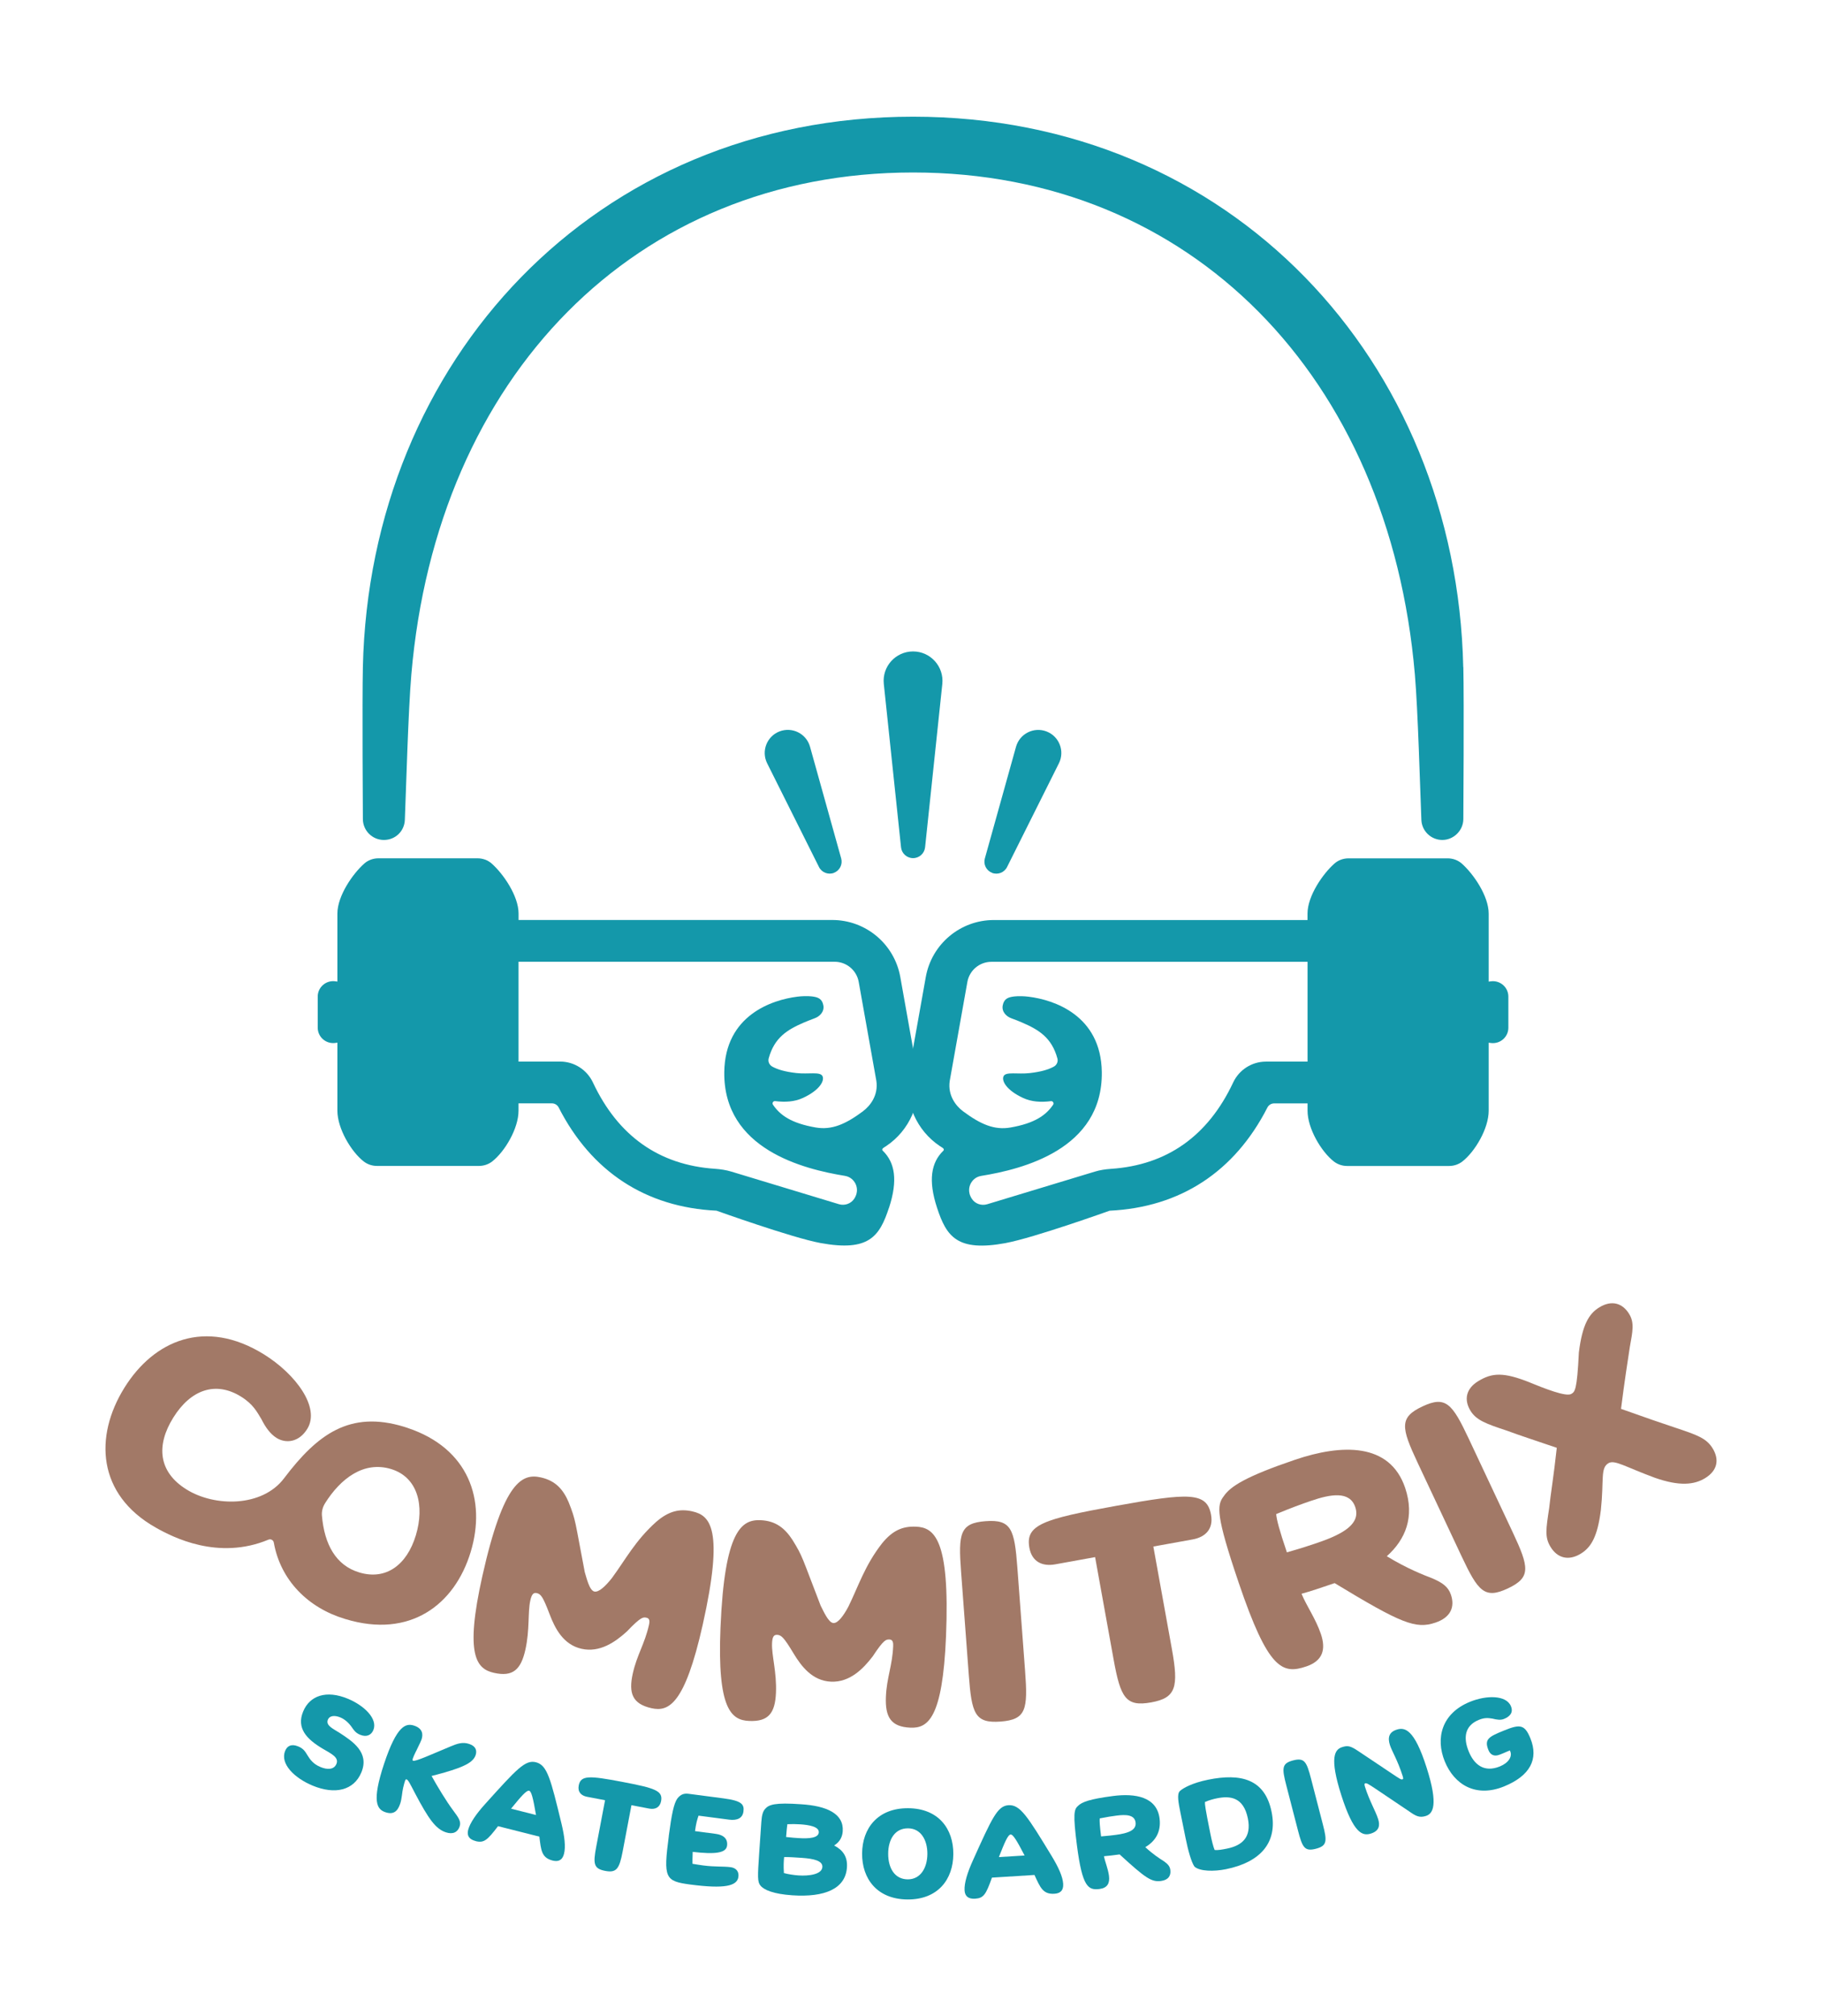 <?xml version="1.0" encoding="UTF-8"?>
<svg id="Ebene_1" xmlns="http://www.w3.org/2000/svg" version="1.1" viewBox="0 0 424.08 469.07">
  <!-- Generator: Adobe Illustrator 29.1.0, SVG Export Plug-In . SVG Version: 2.1.0 Build 142)  -->
  <defs>
    <style>
      .st0 {
        fill: #a27967;
      }

      .st1 {
        fill: #1498aa;
      }
    </style>
  </defs>
  <g>
    <path class="st0" d="M94.84,332.2c-.27-.09-.54-.18-.84-.27-12.6-3.82-20.13,1.75-27.89,12.01-5.08,6.72-16.1,6.68-22.68,2.6s-7.14-10.23-3.1-16.72,9.83-8.58,15.77-4.89c2.85,1.77,3.73,3.58,4.76,5.27.86,1.73,1.99,3.39,3.49,4.33,2.2,1.37,5.23,1.04,7.16-2.08,3.1-4.99-2.71-12.77-10.06-17.34-13.64-8.47-25.64-3.28-32.51,7.78-7.04,11.33-6.31,24.8,7.27,32.49,4.02,2.28,14.58,7.7,26.27,2.83.55-.23,1.14.1,1.25.68,1.57,8.84,8.05,15.19,16.49,17.74.08.02.15.04.23.07h0c14.94,4.53,25.36-3.28,29.1-15.62,3.67-12.1-.45-24.14-14.7-28.87ZM83.6,365.83c-5.39-1.63-8.1-6.46-8.67-13.24-.08-.98.18-1.96.7-2.8,0,0,0,0,0-.01,3.63-5.79,9.02-9.93,15.39-8,6.23,1.89,7.85,8.52,5.77,15.42-2.09,6.9-6.95,10.52-13.19,8.63Z"/>
    <g>
      <path class="st0" d="M161.18,351.64c4.13.93,7.38,4.05,2.38,26.37-4.19,18.68-7.98,20.29-11.93,19.41-4.44-1-5.37-3.47-4.34-8.1.97-4.32,2.76-6.83,3.76-11.27.14-.62.27-1.49-.53-1.67-.8-.18-1.29-.29-4.6,3.18-2.68,2.44-6.3,5-10.56,4.04-4.25-.95-6.19-4.75-7.45-8.08-1.51-3.96-2-4.66-2.99-4.88-.8-.18-1.19.38-1.49,1.74-.61,2.71-.1,6.78-1.15,11.46-1.04,4.62-2.91,6.34-7.29,5.36-4.07-.91-6.87-4-2.71-22.56,4.97-22.2,9.36-23.87,13.62-22.91,3.51.79,5.24,2.92,6.47,5.79,1.73,4.4,1.4,4.13,3.74,16.25.38,1.19,1.05,4.25,2.23,4.51,1.05.23,2.62-1.29,4.06-3.1,3.16-4.28,5.46-8.75,10.32-13.1,2.97-2.57,5.49-3.11,8.45-2.45Z"/>
      <path class="st0" d="M213.15,355.18c4.23.18,7.99,2.67,7.04,25.54-.8,19.14-4.24,21.4-8.28,21.23-4.55-.19-5.91-2.46-5.71-7.2.18-4.42,1.5-7.21,1.69-11.76.03-.63,0-1.52-.82-1.55-.82-.03-1.33-.05-3.96,3.95-2.21,2.88-5.31,6.04-9.67,5.86-4.36-.18-6.94-3.58-8.77-6.63-2.19-3.63-2.8-4.23-3.81-4.27-.82-.03-1.1.59-1.16,1.98-.12,2.78,1.11,6.69.91,11.49-.2,4.74-1.74,6.76-6.22,6.57-4.17-.17-7.48-2.71-6.69-21.73.94-22.74,4.97-25.16,9.33-24.98,3.6.15,5.68,1.94,7.4,4.55,2.49,4.03,2.12,3.82,6.58,15.33.59,1.1,1.79,4,2.99,4.05,1.07.04,2.35-1.74,3.45-3.78,2.35-4.77,3.82-9.59,7.83-14.73,2.47-3.06,4.85-4.04,7.88-3.91Z"/>
      <path class="st0" d="M238.59,388.7c.68,9.01.28,11.38-5.7,11.83-5.99.45-6.73-1.84-7.4-10.85l-1.79-23.94c-.68-9.01-.28-11.38,5.7-11.83,5.99-.45,6.73,1.84,7.4,10.85l1.79,23.94Z"/>
      <path class="st0" d="M268.45,359.82l4.31,23.82c1.61,8.89.97,11.39-4.82,12.43-5.91,1.07-7.13-1.09-8.74-9.98l-4.31-23.82-9.27,1.68c-3.05.55-5.44-.62-6.03-3.86-.97-5.35,3.22-6.68,20.14-9.74,17.04-3.08,21.19-3.25,22.15,2.09.58,3.23-1.25,5.17-4.3,5.72l-9.14,1.65Z"/>
      <path class="st0" d="M322.79,362.07c4.79,2.91,8.4,4.29,10.78,5.22,2.12.95,3.49,1.82,4.14,3.73.97,2.87-.07,5.3-3.6,6.49-4.61,1.56-7.93.22-23.47-9.19-3.11,1.06-5.62,1.91-7.7,2.48,1.15,2.81,3.31,5.82,4.5,9.35,1.22,3.59.45,6.25-3.38,7.55-5.57,1.89-8.87.81-15.75-19.48-5.32-15.68-5.11-18.02-3.49-20.1,1.55-2.33,5.23-4.64,16.6-8.5,10.89-3.69,22.06-4.01,25.63,6.52,2.29,6.76.08,12.05-4.27,15.93ZM299.53,361.16c3.53-1,5.63-1.71,7.12-2.22,6.34-2.15,10.07-4.55,8.79-8.32-1.3-3.83-5.81-2.97-10.24-1.46-2.15.73-4.89,1.73-8.16,3.1.09,1.24.72,3.69,2.49,8.9Z"/>
      <path class="st0" d="M352.08,356.46c3.84,8.18,4.32,10.54-1.11,13.09-5.43,2.56-6.94.68-10.79-7.5l-10.22-21.74c-3.84-8.18-4.32-10.54,1.11-13.09,5.43-2.56,6.94-.68,10.79,7.5l10.22,21.74Z"/>
      <path class="st0" d="M356.16,321.68c3.14,1.27,8.33,3.37,9.57,2.62.81-.49,1.33-.73,1.76-9.64.8-6.47,2.35-9.04,4.78-10.51,2.86-1.74,5.39-.98,6.93,1.56,1.25,2.05.81,4.02.15,7.67-.46,3.01-1.26,8.15-2.05,14.4,5.67,2.03,9.49,3.33,12.55,4.35,5.1,1.71,7.31,2.43,8.79,4.86,1.57,2.59,1.13,5.15-1.78,6.92-2.54,1.54-5.94,1.91-11.66-.09-7.05-2.6-9.39-4.27-10.85-3.39-1.89,1.15-.99,3.85-1.74,10.89-.77,6.16-2.26,8.69-4.69,10.16-2.86,1.74-5.44,1.01-7.02-1.58-1.38-2.27-1.07-4.08-.32-9.05.33-3.23,1.03-7.2,1.77-14.01-5.13-1.76-8.8-2.93-11.58-3.98-4.89-1.61-7.17-2.44-8.52-4.66-1.54-2.54-1.05-5.13,1.82-6.87,3.24-1.97,5.86-2.15,12.1.34Z"/>
    </g>
  </g>
  <g>
    <path class="st1" d="M206.92,281.01c2.12-6.47,1.35-10.56-1.43-13.27-.13-.12-.17-.22-.12-.39.07-.24.51-.45.92-.73,5.38-3.6,8.25-10.08,7.3-16.66l-4.04-22.65c-1.37-7.68-8.04-13.27-15.84-13.27h-73.01v-1.5c0-4.1-3.57-9.27-6.28-11.65-.9-.79-2.07-1.2-3.27-1.2h-23.07c-1.2,0-2.37.41-3.27,1.2-2.71,2.38-6.28,7.55-6.28,11.65v15.83l-.61-.08c-2.12-.22-3.97,1.44-3.97,3.57v7.23c0,2.13,1.85,3.79,3.97,3.57l.61-.08v15.83c0,4.15,3.2,9.53,6.13,11.81.88.68,1.96,1.04,3.08,1.04h23.74c1.11,0,2.2-.36,3.08-1.04,2.93-2.28,6.13-7.66,6.13-11.81v-1.71h7.78c.66,0,1.27.38,1.57.97,7.63,14.94,20.28,23.21,36.73,24,0,0,17.62,6.31,24.18,7.52,11.27,2.07,13.76-1.49,15.96-8.19ZM200.87,258.54c-4.1,3.05-7.3,4.42-11.04,3.77-5.64-.98-8.27-2.85-9.92-5.3-.25-.37.05-.88.5-.83,2.36.28,4.5.17,6.48-.74,3.94-1.82,5.06-4.03,4.55-5.07-.55-1.11-3.31-.4-6.08-.72-2.72-.31-4.39-.83-5.61-1.5-.67-.37-1.04-1.15-.84-1.89,1.32-4.88,4.37-6.71,8.22-8.37.5-.21,1.68-.69,2.43-.96,1.28-.45,2.35-1.59,2.08-3.03-.3-1.56-1.25-1.91-2.69-2.08-1.03-.12-2.38-.06-3.33.06-5.83.72-16.87,4.27-17.04,17.54-.23,17.97,18.49,22.59,28.07,24.15,1.35.22,2.06,1.11,2.35,1.61.36.61.91,2.01-.15,3.68-.76,1.19-2.25,1.71-3.6,1.3l-25.03-7.58c-1.23-.37-2.5-.56-3.78-.65-13.01-.87-22.58-7.62-28.43-20.08-1.39-2.96-4.36-4.87-7.63-4.87h-9.69v-23.22h73.58c2.76,0,5.12,1.98,5.6,4.69l4.11,23.05c.48,3.33-1.43,5.78-3.11,7.03Z"/>
    <path class="st1" d="M234.08,289.2c6.56-1.21,24.18-7.52,24.18-7.52,16.45-.79,29.1-9.06,36.73-24,.3-.59.9-.97,1.57-.97h7.78v1.71c0,4.15,3.2,9.53,6.13,11.81.88.68,1.96,1.04,3.08,1.04h23.74c1.11,0,2.2-.36,3.08-1.04,2.93-2.28,6.13-7.66,6.13-11.81v-15.83s.61.08.61.08c2.12.22,3.97-1.44,3.97-3.57v-7.23c0-2.13-1.85-3.79-3.97-3.57l-.61.08v-15.83c0-4.1-3.57-9.27-6.28-11.65-.9-.79-2.07-1.2-3.27-1.2h-23.07c-1.2,0-2.37.41-3.27,1.2-2.71,2.38-6.28,7.55-6.28,11.65v1.5h-73.01c-7.8,0-14.47,5.59-15.84,13.27l-4.04,22.65c-.95,6.58,1.92,13.06,7.3,16.66.41.27.85.49.92.73.05.17,0,.27-.12.39-2.78,2.71-3.56,6.8-1.43,13.27,2.2,6.7,4.69,10.26,15.96,8.19ZM221.05,251.51l4.11-23.05c.48-2.71,2.84-4.69,5.6-4.69h73.58v23.22h-9.69c-3.27,0-6.24,1.9-7.63,4.87-5.86,12.46-15.42,19.21-28.43,20.08-1.28.09-2.55.27-3.78.65l-25.03,7.58c-1.35.41-2.85-.1-3.6-1.3-1.06-1.67-.51-3.06-.15-3.68.3-.51,1-1.39,2.35-1.61,9.58-1.55,28.3-6.17,28.07-24.15-.17-13.27-11.22-16.83-17.04-17.54-.95-.12-2.3-.18-3.33-.06-1.44.17-2.39.53-2.69,2.08-.28,1.44.79,2.58,2.08,3.03.75.26,1.94.74,2.43.96,3.85,1.66,6.9,3.49,8.22,8.37.2.74-.16,1.52-.84,1.89-1.23.67-2.89,1.19-5.61,1.5-2.77.32-5.54-.39-6.08.72-.51,1.04.61,3.25,4.55,5.07,1.98.91,4.12,1.03,6.48.74.45-.05.75.46.5.83-1.65,2.44-4.28,4.32-9.92,5.3-3.74.65-6.94-.72-11.04-3.77-1.68-1.25-3.59-3.7-3.11-7.03Z"/>
    <path class="st1" d="M212.52,199.65h0c-1.44,0-2.65-1.09-2.8-2.52l-4.01-38.01c-.43-4.04,2.74-7.56,6.81-7.56h0c4.06,0,7.23,3.52,6.81,7.56l-4.01,38.01c-.15,1.43-1.36,2.52-2.8,2.52Z"/>
    <path class="st1" d="M194.12,203.07h0c-1.34.52-2.86-.07-3.5-1.36l-12.06-24.12c-1.42-2.84-.08-6.28,2.87-7.42h0c2.96-1.14,6.26.51,7.11,3.57l7.25,25.97c.39,1.38-.34,2.84-1.68,3.35Z"/>
    <path class="st1" d="M230.91,203.07h0c-1.34-.52-2.07-1.97-1.68-3.35l7.25-25.97c.85-3.05,4.15-4.71,7.11-3.57h0c2.96,1.14,4.29,4.58,2.87,7.42l-12.06,24.12c-.64,1.29-2.16,1.87-3.5,1.36Z"/>
    <path class="st1" d="M340.58,155.21c-1.6-71.27-54.06-128.06-128.06-128.06s-126.46,56.79-128.06,128.06c-.18,7.98,0,35.32,0,35.32,0,2.7,2.19,4.89,4.89,4.89s4.78-2.06,4.88-4.68c.32-7.97.79-25.35,1.51-33.78,5.91-69.22,52.03-116.83,116.79-116.83s110.88,47.62,116.79,116.83c.72,8.43,1.19,25.8,1.51,33.78.1,2.62,2.26,4.68,4.88,4.68s4.89-2.19,4.89-4.89c0,0,.18-27.34,0-35.32Z"/>
  </g>
  <g>
    <path class="st1" d="M66.37,407.35c.48-1.17,1.45-1.7,3.06-1.03,1.27.52,1.65,1.27,2.19,2.14.54.87,1.27,1.95,3,2.66,1.51.62,3.11.66,3.69-.74.63-1.54-1.2-2.36-3.27-3.58-3.68-2.2-6.08-4.74-4.48-8.61,1.53-3.71,5.4-5.04,10.38-2.98,3.87,1.6,7.03,4.7,5.96,7.3-.46,1.11-1.52,1.73-3.09,1.09-1.14-.47-1.54-1.23-1.92-1.75-.7-1-1.6-1.84-2.69-2.29-1.41-.58-2.52-.36-2.88.52-.57,1.38,1.23,2.12,2.71,3.07,3.08,2.01,6.99,4.56,5.09,9.18-1.74,4.22-6.14,5.26-11.34,3.11-4.22-1.74-7.65-5.08-6.41-8.08Z"/>
    <path class="st1" d="M96.82,407.45c-.71,1.49-.97,2.1-.67,2.2.6.2,4.2-1.45,8.59-3.28,1.72-.73,2.95-1.14,4.47-.63,1.61.53,1.82,1.6,1.5,2.58-.59,1.77-2.85,2.77-7.14,4.03-1.64.48-1.82.48-3.12.84,1.38,2.48,3.41,5.85,5,7.98,1.25,1.69,1.93,2.58,1.54,3.75-.44,1.33-1.55,1.93-3.21,1.38-2.37-.79-4-3.05-7.19-9.1-1.22-2.34-1.57-3.09-1.98-3.23-.27-.09-.43.55-.78,1.98-.26,1.06-.28,2.48-.68,3.67-.58,1.74-1.51,2.64-3.42,2.01-1.96-.65-3.29-2.37-.33-11.29,2.97-8.93,5.06-9.5,7-8.86,1.99.66,2.11,2.03,1.71,3.23-.13.38-.27.63-1.28,2.75Z"/>
    <path class="st1" d="M110.71,428.33c-1.47-.37-2.09-1.21-1.75-2.57.42-1.67,1.98-3.85,3.91-5.99,7.4-8.21,9.38-10.41,11.88-9.77,2.64.67,3.42,3.88,5.94,14.28.72,2.99,1,5.4.59,7.01-.4,1.58-1.4,1.89-2.65,1.58-2.61-.66-2.7-2.43-3.09-5.57l-9.62-2.43c-2.52,3.3-3.28,3.96-5.23,3.47ZM118.95,420.8l5.81,1.47c-.69-4.05-1.09-5.51-1.59-5.64-.64-.16-1.91,1.35-4.22,4.17Z"/>
    <path class="st1" d="M146.97,420l-2.05,10.79c-.77,4.03-1.44,4.98-4.06,4.48-2.68-.51-2.85-1.62-2.08-5.65l2.05-10.79-4.2-.8c-1.38-.26-2.21-1.15-1.93-2.62.46-2.42,2.45-2.31,10.12-.85,7.72,1.47,9.51,2.07,9.05,4.49-.28,1.46-1.37,1.99-2.75,1.73l-4.14-.79Z"/>
    <path class="st1" d="M155.66,427.14c.67-5.09,1.19-7.54,1.98-8.68.84-1.08,1.64-1.26,2.75-1.11l8.02,1.05c4.29.56,4.85,1.42,4.63,3.07-.21,1.56-1.47,2.12-3.34,1.88l-7.11-.93c-.29.86-.58,1.75-.82,3.6l4.84.64c1.76.23,2.83,1.12,2.62,2.75-.23,1.73-2.78,2.04-8,1.44-.06,1.35-.06,2.65-.05,2.77.93.15,1.67.28,2.44.38,2.87.38,4.69.18,6.43.41,1.17.15,1.99.9,1.82,2.24-.28,2.16-3.24,2.84-11.17,1.8-5.94-.78-6.31-1.5-5.03-11.28Z"/>
    <path class="st1" d="M177.2,423.94c.12-1.72.37-2.51.9-3.1.84-.98,2.26-1.51,8.38-1.07,5.98.38,9.94,2.2,9.67,6.27-.08,1.23-.6,2.43-1.95,3.29v.06c2.02,1.06,3.1,2.6,2.93,5.09-.34,4.95-5.16,6.98-12.72,6.47-4.41-.3-6.59-1.25-7.41-2.26-.72-.85-.66-2.12-.3-7.47l.5-7.27ZM182.46,435.78c.9.26,2.35.48,3.41.55,2.4.16,5.42-.23,5.54-1.95.1-1.46-2-1.95-4.8-2.14-1.37-.09-2.86-.2-4.1-.19-.09.94-.17,2.06-.05,3.73ZM182.97,427.39c1.17.14,2.31.22,2.86.25,2.52.17,4.66-.03,4.75-1.32.09-1.37-2.35-1.74-4.3-1.88-1.03-.07-1.92-.07-3.02-.03-.05.31-.21,1.74-.29,2.97Z"/>
    <path class="st1" d="M211.37,420.69c7.09.04,10.56,4.82,10.52,10.68-.03,5.85-3.56,10.59-10.65,10.55-7.09-.04-10.62-4.82-10.58-10.68.03-5.85,3.62-10.59,10.7-10.55ZM211.28,437.24c2.95.02,4.55-2.64,4.57-5.91.02-3.27-1.54-5.95-4.5-5.96-3.1-.02-4.61,2.64-4.62,5.91s1.46,5.95,4.56,5.96Z"/>
    <path class="st1" d="M226.96,441.74c-1.52.09-2.36-.51-2.45-1.92-.11-1.72.71-4.27,1.9-6.9,4.54-10.08,5.76-12.77,8.33-12.93,2.72-.17,4.45,2.65,10.02,11.79,1.6,2.63,2.6,4.84,2.7,6.5.1,1.63-.75,2.23-2.04,2.31-2.69.17-3.31-1.49-4.64-4.37l-9.9.62c-1.39,3.91-1.92,4.78-3.92,4.9ZM232.5,432.06l5.98-.37c-1.89-3.65-2.72-4.92-3.24-4.88-.66.04-1.41,1.87-2.75,5.26Z"/>
    <path class="st1" d="M266.56,429.74c1.87,1.72,3.35,2.66,4.33,3.28.86.61,1.39,1.12,1.51,2.03.18,1.37-.5,2.35-2.18,2.57-2.19.28-3.55-.61-9.62-6.18-1.48.19-2.67.35-3.65.42.26,1.35.95,2.88,1.17,4.56.22,1.71-.36,2.82-2.18,3.06-2.65.34-4.02-.43-5.27-10.07-.97-7.45-.67-8.47.24-9.26.9-.9,2.74-1.6,8.15-2.3,5.18-.67,10.17.18,10.83,5.19.42,3.21-1.04,5.37-3.32,6.71ZM256.29,427.25c1.66-.13,2.66-.26,3.37-.35,3.02-.39,4.89-1.13,4.65-2.92-.24-1.82-2.32-1.84-4.43-1.57-1.02.13-2.33.33-3.91.65-.07.56,0,1.71.31,4.18Z"/>
    <path class="st1" d="M285.34,434.88c-2.78.56-6.07.52-7.32-.6-.73-1.02-1.51-3.85-2.07-6.64l-1.2-5.93c-.45-2.25-.87-4.3-.13-5.01.71-.67,2.81-1.88,6.61-2.65,7.54-1.52,13.19-.2,14.74,7.5,1.45,7.17-2.64,11.71-10.63,13.33ZM283.27,418.38c-.76.15-1.79.42-2.81.86-.04.53.06,1.45,1.24,7.3.35,1.74.67,3.03,1.01,3.86.75.11,1.85-.11,2.86-.31,3.54-.71,5.76-2.63,4.88-7.01-1.02-5.03-4.17-5.3-7.18-4.7Z"/>
    <path class="st1" d="M307.88,424.37c1.03,3.97,1.04,5.06-1.59,5.75-2.64.68-3.15-.28-4.18-4.25l-2.73-10.55c-1.03-3.97-1.04-5.06,1.59-5.75,2.64-.68,3.15.28,4.18,4.25l2.73,10.55Z"/>
    <path class="st1" d="M323.98,412.64c1.84,1.22,2.11,1.43,2.44,1.33.22-.07.25-.17.03-.85-1.15-3.61-2.51-5.76-2.94-7.13-.54-1.69-.26-2.99,1.59-3.58s4.07-.19,6.94,8.8c2.85,8.9,1.43,10.77-.15,11.28-1.5.48-2.33.05-3.97-1.11l-7.67-5.16c-1.83-1.22-2.17-1.41-2.5-1.31-.16.05-.25.17-.03.85,1.07,3.33,2.45,5.57,3.05,7.46.47,1.47.25,2.75-1.66,3.36-1.97.63-4.04.06-6.91-8.9-2.84-8.88-1.51-10.66.18-11.2,1.31-.42,1.92-.31,3.75.91l7.85,5.25Z"/>
    <path class="st1" d="M349.02,408.24c-1.09.44-2.07.16-2.56-1.03-1.05-2.58.02-3.14,3.64-4.61,3.67-1.49,4.78-1.42,6.1,1.82,1.98,4.86-.07,8.73-6.12,11.2-6.56,2.67-11.59-.39-13.81-5.84-2.17-5.34-.76-11.15,5.88-13.85,3.83-1.56,8.46-1.59,9.53,1.04.63,1.54-.34,2.43-1.62,2.95-.8.32-1.66.18-2.7-.08-.85-.12-1.73-.29-3.14.29-3.4,1.38-3.61,4.29-2.38,7.32,1.24,3.05,3.54,5.03,7.26,3.52,1.99-.81,3.07-2.34,2.32-3.73-1.52.68-1.9.81-2.41,1.01Z"/>
  </g>
</svg>